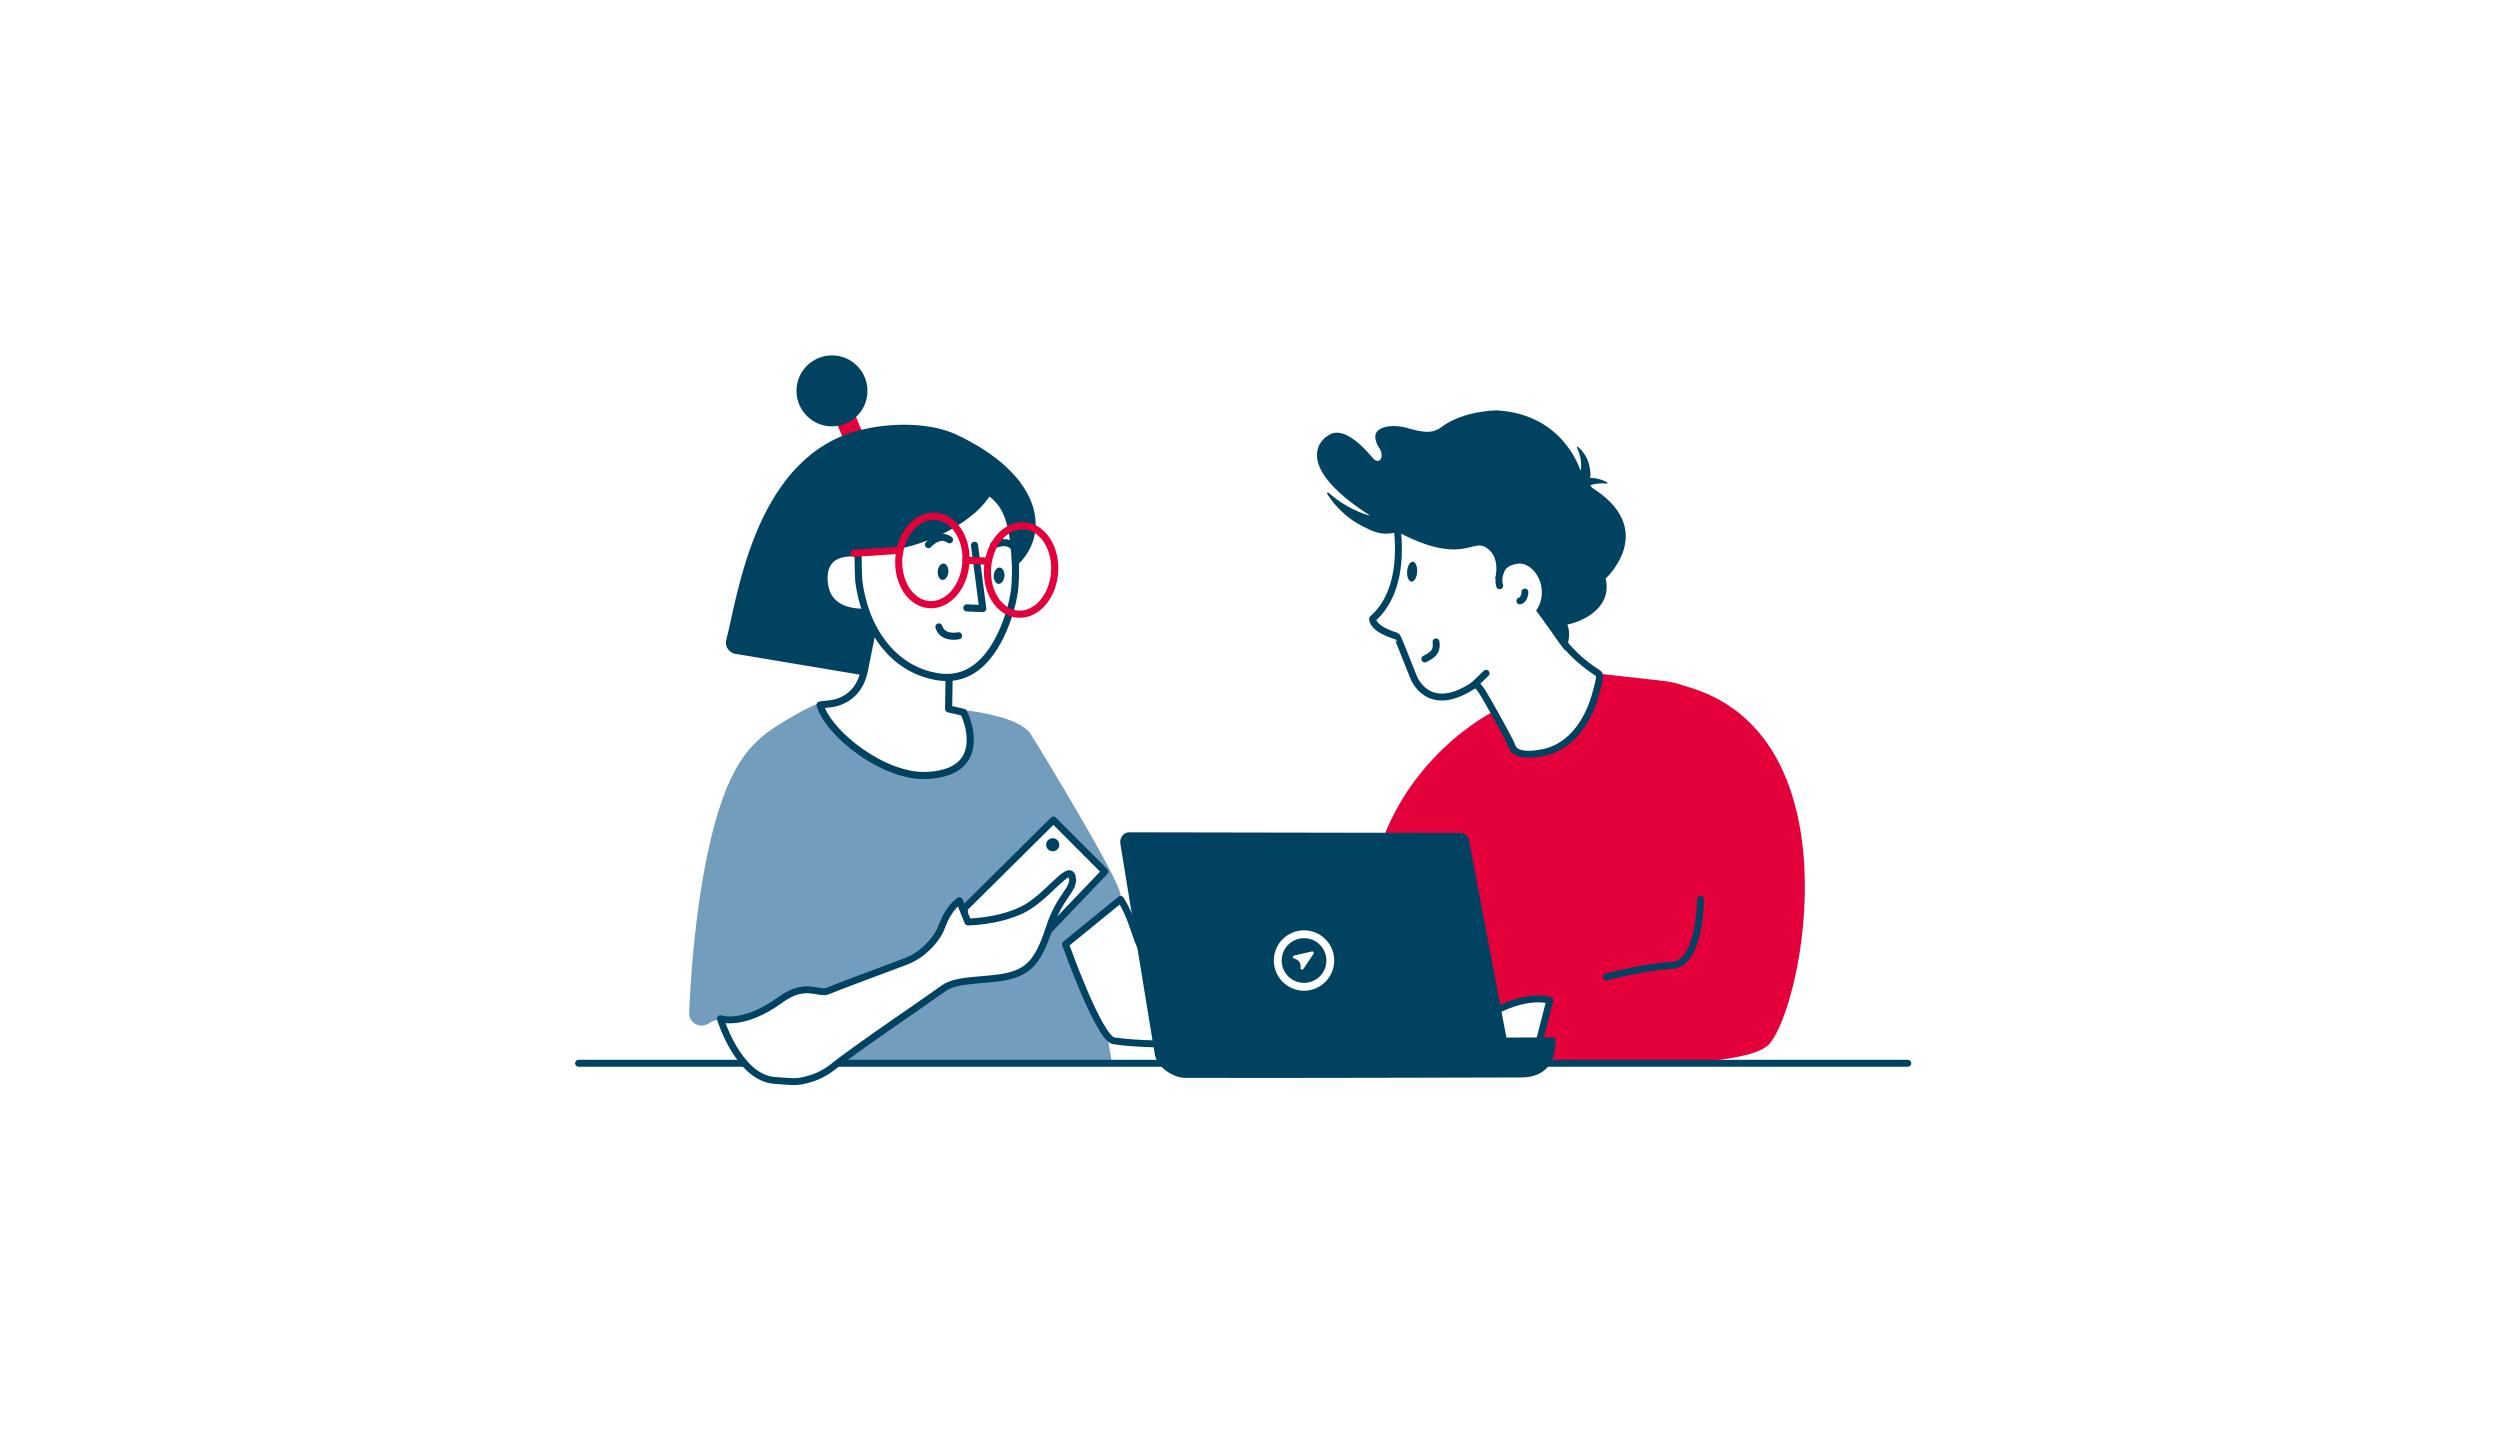 <?xml version="1.0" encoding="UTF-8"?>
<svg xmlns="http://www.w3.org/2000/svg" xmlns:xlink="http://www.w3.org/1999/xlink" viewBox="0 0 2174.656 1266.122">
  <defs>
    <style>.cls-1{fill:#e4003b;}.cls-1,.cls-2,.cls-3,.cls-4,.cls-5,.cls-6,.cls-7,.cls-8{stroke-width:0px;}.cls-2{fill:url(#_Áĺçűě_ííűé_ăđŕäčĺíň_92);opacity:.28;}.cls-2,.cls-7{mix-blend-mode:multiply;}.cls-9{isolation:isolate;}.cls-3{fill:#004261;}.cls-4{fill:#024261;}.cls-5,.cls-10{fill:#fff;}.cls-11,.cls-12{fill:none;}.cls-11,.cls-12,.cls-10{stroke:#004261;stroke-linecap:round;stroke-width:6px;}.cls-11,.cls-10{stroke-linejoin:round;}.cls-6{fill:#e49e74;}.cls-12{stroke-miterlimit:10;}.cls-13{filter:url(#luminosity-noclip);}.cls-14{mask:url(#mask-1);}.cls-15{mask:url(#mask);}.cls-7{fill:url(#_Áĺçűě_ííűé_ăđŕäčĺíň_5);}.cls-8{fill:#739dbd;}</style>
    <filter id="luminosity-noclip" x="1149.679" y="374.275" width="25.611" height="40.453" color-interpolation-filters="sRGB" filterUnits="userSpaceOnUse">
      <feFlood flood-color="#fff" result="bg"></feFlood>
      <feBlend in="SourceGraphic" in2="bg"></feBlend>
    </filter>
    <filter id="luminosity-noclip-2" x="1149.679" y="-8822.17" width="25.611" height="32766" color-interpolation-filters="sRGB" filterUnits="userSpaceOnUse">
      <feFlood flood-color="#fff" result="bg"></feFlood>
      <feBlend in="SourceGraphic" in2="bg"></feBlend>
    </filter>
    <mask id="mask-1" x="1149.679" y="-8822.17" width="25.611" height="32766" maskUnits="userSpaceOnUse"></mask>
    <linearGradient id="_Áĺçűě_ííűé_ăđŕäčĺíň_5" x1="1125.552" y1="362.926" x2="1177.011" y2="407.715" gradientUnits="userSpaceOnUse">
      <stop offset="0" stop-color="#fff"></stop>
      <stop offset=".096" stop-color="#f9f9f9"></stop>
      <stop offset=".221" stop-color="#e9e9e9"></stop>
      <stop offset=".36" stop-color="#cecece"></stop>
      <stop offset=".511" stop-color="#a9a9a9"></stop>
      <stop offset=".67" stop-color="#7a7a7a"></stop>
      <stop offset=".835" stop-color="#404040"></stop>
      <stop offset="1" stop-color="#000"></stop>
    </linearGradient>
    <mask id="mask" x="1149.679" y="374.275" width="25.611" height="40.453" maskUnits="userSpaceOnUse">
      <g class="cls-13">
        <g class="cls-14">
          <path class="cls-7" d="m1166.543,376.125c-3.641-2.554-8.353-2.836-11.821,1.544-4.189,5.291-5.655,12.695-4.817,19.318.617,4.873,3.202,10.533,6.058,14.463,1.202,1.654,2.995,3.785,5.288,3.17,1.826-.49,2.268-2.524,3.234-3.921,1.354-1.956,3.095-3.646,5.102-4.925,2.301-1.466,4.821-2.197,5.419-5.047.665-3.173.058-6.565-.726-9.657-.815-3.213-1.895-6.358-3.226-9.393-.985-2.247-2.601-4.212-4.511-5.552Z"></path>
        </g>
      </g>
    </mask>
    <linearGradient id="_Áĺçűě_ííűé_ăđŕäčĺíň_92" x1="1125.552" y1="362.926" x2="1177.011" y2="407.715" gradientUnits="userSpaceOnUse">
      <stop offset="0" stop-color="#dc8a59"></stop>
      <stop offset=".142" stop-color="#db8d5e"></stop>
      <stop offset=".324" stop-color="#d8986e"></stop>
      <stop offset=".529" stop-color="#d3a989"></stop>
      <stop offset=".75" stop-color="#cdc2ae"></stop>
      <stop offset=".982" stop-color="#c5e1dd"></stop>
      <stop offset="1" stop-color="#c5e4e1"></stop>
    </linearGradient>
  </defs>
  <g class="cls-9">
    <g id="Ebene_1">
      <path class="cls-8" d="m692.402,882.682s-35.649,11.22-55.291,4.412c-7.701-2.669-14.964-.434-21.054,3.434-7.365,4.677-16.947-.952-16.585-9.669,1.303-31.389,5.016-85.045,15.593-136.342,16.312-79.112,38.333-98.687,61.169-113.367,22.837-14.681,40.13-21.416,40.13-21.416l72.755,42.22c16.009,8.479,35.858,1.966,43.731-14.349l7.891-19.635s45.93,4.925,55.717,20.421c9.787,15.496,78.297,128.048,78.297,140.282s-26.099,30.992-26.099,30.992l18.62,115.564c-3.348,0-248.301,2.045-248.301,2.045l-54.146-14.844,27.572-29.749Z"></path>
      <path class="cls-10" d="m974.755,782.331c16.579,26.461,12.081,49.972,35.102,56.351,26.071,7.224,102.583,31.536,102.583,31.536l-21.024,35.15s-81.12,6.304-122.52,0c-12.955-1.973-42.051-83.989-42.051-83.989l47.91-39.049Z"></path>
      <path class="cls-1" d="m1505.092,756.982c-4.024-28.228-16.266-54.888-19.251-83.245-1.771-16.823-.236-33.889-2.392-50.667-.695-5.407-1.823-10.899-4.699-15.53-7.351-11.837-23.169-14.413-37.03-15.825-16.808-1.713-34.206-3.955-51.014-5.667-4.868-.496-9.146-.463-14.014-.959-3.659,16.136-14.587,30.476-29.175,38.282-6.991,3.741-14.78,5.955-22.677,6.59-6.809.547-24.823-11.51-24.823-11.51,0,0-86.341,41.541-107.054,145.961.074-1.266,45.094,34.837,72.31,56.784.206.612.413,1.225.618,1.837,9.797,29.291,17.898,59.592,18.822,90.391l199.786-17.409c-6.071-51.933,27.983-87.19,20.592-139.031Z"></path>
      <path class="cls-10" d="m1390.706,586.047c-25.674-16.446-37.739-34.826-43.407-48.715l-3.422-17.696-1.591-4.206s0-.012,0-.012c-.001.001-.002.002-.003.004l-14.976-39.589-18.662-24.574-53.741-10.874-43.219-1.709s18.633,67.787-17.72,99.674c.238.377-1.194,8.128,21.126,15.119.191.043,1.666,3.492,3.61,8.226l10.942,27.369s12.428,34.217,53.304,6.325c-.377.238,1.376-2.364,8.345,9.57.905,1.015,21.602,38.192,23.259,42.413.61,1.552,1.085,3.23,2.17,4.483,4.58,5.295,14.94,4.358,19.403,3.829,8.336-.99,14.724-2.921,21.81-7.248,5.849-3.572,10.756-8.073,15.06-13.63,7.314-9.444,12.379-20.836,15.419-32.747.554-2.171,4.312-13.844,2.293-16.01Z"></path>
      <path class="cls-6" d="m1162.743,925.482v-32.644s-60.835-10.095-81.635,32.2c-1.809,0,81.635.444,81.635.444Z"></path>
      <path class="cls-1" d="m1348.133,870.244l-12.886,54.986s181.403,8.61,203.763-17.06c30.378-34.875,75.712-271.515-73.909-311.531"></path>
      <path class="cls-4" d="m1386.252,421.277l2.249-.403c3.039-.463,6.26-.523,9.48-.207l.336-.873c-2.94-1.783-6.215-2.894-9.672-3.595-.866-.139-1.744-.246-2.631-.366-.887-.084-1.784-.106-2.69-.156-.077.002-.155.006-.232.008.085-.283.156-.57.189-.868.166-.945.203-1.911.227-2.864-.041-.96-.211-1.921-.315-2.859-.091-.941-.274-1.862-.457-2.775-.276-1.834-.832-3.593-1.408-5.297-.36-.833-.691-1.667-1.077-2.47-.42-.79-.823-1.577-1.254-2.341-1.854-3.001-4.03-5.689-6.721-7.83l-.703.617c1.411,2.912,2.469,5.955,3.087,8.966l.401,2.249c.098.749.139,1.502.212,2.236.089,1.473.167,2.923-.006,4.345l-.104,1.058c-.034.35-.174.696-.254,1.039-.054.177-.1.351-.148.527-1.713-5.396-17.07-48.533-71.278-52.355-.238-.377-30.65-.156-49.81,14.564-6.362,4.737-12.87,5.485-28.331,1.015-12.456-4.192-37.741-3.255-26,16.401,5.819,8.181.432,15.925-5.061,9.514-.852-.516-24.17-31.635-39.561-19.292-.237-.376-36.512,21.987,37.162,69.296-.857-.191-1.71-.406-2.554-.661-3.045-.897-6.058-2.036-9.002-3.396-2.981-1.293-5.913-2.787-8.77-4.461-5.744-3.298-11.273-7.262-16.35-11.777l-1.057.818c3.606,6.053,8.235,11.393,13.406,16.312,2.621,2.416,5.401,4.698,8.344,6.816,2.971,2.068,6.112,3.948,9.411,5.597,3.305,1.614,6.652,3.357,10.242,4.611,3.576,1.256,7.386,1.951,11.21,1.753,1.904-.038,3.809-.324,5.678-.632,1.142-.259,2.275-.519,3.391-.841,54.212,28.572,64.015,7.11,75.57,12.869,8.039,4.207,12.763,13.509,8.831,29.986-.377.238,5.925,5.217,5.925,5.217l17.002-2.824,13.054,23.127,25.045,34.684s6.433-10.048,2.177-22.64c.852.516,40.39-8.622,33.27-39.95.754-.475,45.821-42.6-11.852-78.913l-1.512-2.177c.247-.077.494-.153.744-.229.714-.186,1.434-.408,2.171-.575Z"></path>
      <path class="cls-5" d="m1340.588,509.43c1.541,7.469.187,15.534-4.378,21.647-4.485,6.006-11.691,9.894-19.173,10.346-12.97.783-23.144-7.467-22.904-20.689.206-11.346,9.033-21.919,18.035-27.759,2.396-1.554,4.842-2.046,7.648-2.577,5.368-1.016,10.76,2.098,14.406,6.166,3.237,3.612,5.386,8.119,6.366,12.867Z"></path>
      <path class="cls-4" d="m1232.73,497.582c-.314,4.785-2.524,8.535-4.937,8.377-2.412-.158-4.113-4.166-3.799-8.95.314-4.785,2.524-8.535,4.937-8.377,2.412.158,4.113,4.166,3.799,8.95Z"></path>
      <g class="cls-15">
        <path class="cls-2" d="m1166.543,376.125c-3.641-2.554-8.353-2.836-11.821,1.544-4.189,5.291-5.655,12.695-4.817,19.318.617,4.873,3.202,10.533,6.058,14.463,1.202,1.654,2.995,3.785,5.288,3.17,1.826-.49,2.268-2.524,3.234-3.921,1.354-1.956,3.095-3.646,5.102-4.925,2.301-1.466,4.821-2.197,5.419-5.047.665-3.173.058-6.565-.726-9.657-.815-3.213-1.895-6.358-3.226-9.393-.985-2.247-2.601-4.212-4.511-5.552Z"></path>
      </g>
      <line class="cls-10" x1="1292.719" y1="585.655" x2="1282.107" y2="595.861"></line>
      <path class="cls-11" d="m1312.168,487.406c-11.584,11.076-7.688,22.152-7.688,22.152"></path>
      <path class="cls-10" d="m1322.061,522.744c1.495-.136,4.408-2.991,4.408-7.763"></path>
      <path class="cls-10" d="m1348.133,870.244s-20.019-7.608-55.502,13.597c-35.482,21.205-24.263,31.554-24.263,31.554l68.51-1.439,11.255-43.712Z"></path>
      <path class="cls-10" d="m1239.427,573.206c3.518-2.254,11.328-4.35,9.696-14.89"></path>
      <path class="cls-11" d="m1479.247,782.349s-.121,56.191-24.931,57.451c-24.362,1.237-56.991,9.982-56.991,9.982"></path>
      <g id="head">
        <g id="hair">
          <g id="ponytail">
            <rect id="Rectangle" class="cls-1" x="731.956" y="360.809" width="17.55" height="30.867" transform="translate(-87.64 312.664) rotate(-22.539)"></rect>
            <circle id="Oval" class="cls-4" cx="723.699" cy="339.999" r="30.867"></circle>
          </g>
          <path id="hair-2" class="cls-4" d="m740.742,376.187c26.475-8.204,62.195-9.952,88.546.631,79.93,36.436,84.873,89.891,54.054,116.157h0c-1.595-41.544-8.861-57.427-23.719-67.169-13.868,24.6-67.607,51.978-113.678,51.839h0c-.02-.205-.295,41.315,3.732,41.126.653,2.425,8.649,24.668,8.649,24.668l-6.556,44.109-110.746-18.573c-6.245-.216-10.898-6.397-9.296-12.26,9.686-36.533,23.872-152.864,109.014-180.528Z"></path>
        </g>
        <path id="neck" class="cls-5" d="m825.723,580.07l-.554,36.569,12.948,2.98c2.09,3.321,23.826,52.429-32.255,54.934-36.562,1.623-85.169-35.921-92.543-61.337l10.562-1.246c15.588-2.881,24.923-13.446,28.061-29.003l8.494-42.328,65.286,39.432Z"></path>
        <path id="neck_2_2" class="cls-4" d="m810.769,677.309h0c-1.541.152-3.142.264-4.769.337-4.699.174-9.402-.169-14.026-1.023-5.066-.929-10.044-2.286-14.88-4.058-5.222-1.906-10.304-4.175-15.21-6.789-5.189-2.761-10.203-5.839-15.014-9.217-8.747-6.051-16.724-13.145-23.757-21.124-6.482-7.498-10.891-14.883-12.771-21.357-.478-1.642.466-3.361,2.108-3.839.165-.048.334-.082.504-.102l10.45-1.235.384-.073c6.237-1.084,11.978-4.095,16.416-8.61,4.185-4.361,7.076-10.203,8.595-17.361l.104-.502,8.494-42.328c.336-1.677,1.968-2.764,3.645-2.428.353.071.69.202.997.389l65.286,39.432c.941.571,1.51,1.597,1.496,2.698l-.517,34.065,10.507,2.418c.729.168,1.373.594,1.813,1.199l.114.169c1.625,3.051,2.913,6.271,3.842,9.6l.244.833c1.898,6.246,2.597,12.794,2.061,19.299-.85,8.412-4.24,15.192-10.074,20.148-6.096,5.176-14.858,8.358-26.045,9.458Zm-48.164-131.743l-7.628,38.012c-1.736,8.604-5.231,15.677-10.381,21.023-5.439,5.523-12.496,9.17-20.147,10.413l-.204.03-6.694.79.126.293c2.347,5.371,6.532,11.417,12.103,17.482,6.057,6.495,12.772,12.342,20.038,17.449l.606.429c4.553,3.197,9.298,6.113,14.207,8.731,4.616,2.467,9.397,4.613,14.308,6.423,4.509,1.669,9.151,2.953,13.876,3.839,4.254.806,8.585,1.134,12.912.978,1.58-.07,3.129-.18,4.602-.325,4.419-.38,8.776-1.285,12.981-2.697,3.337-1.122,6.449-2.823,9.194-5.027,2.387-1.964,4.331-4.411,5.705-7.179,1.381-2.875,2.232-5.975,2.514-9.152.456-5.727-.174-11.488-1.855-16.981-.587-2.067-1.288-4.101-2.1-6.091-.222-.54-.457-1.08-.678-1.562l-.062-.13-11.553-2.66c-1.353-.315-2.332-1.489-2.399-2.876l-.003-.19.527-34.791-59.995-36.232Z"></path>
        <path id="ear" class="cls-5" d="m758.788,531.257l-6.114,1.12s-35.631,3.71-35.873-29.357c-.184-25.085,24.59-23.164,36.543-20.812"></path>
        <path id="ear_2_2" class="cls-4" d="m729.609,479.366c7.084-2.182,15.517-1.931,24.333-.196,1.678.33,2.771,1.959,2.441,3.637-.33,1.678-1.959,2.771-3.637,2.441-7.9-1.554-15.423-1.777-21.313.038-7.543,2.323-11.608,7.742-11.535,17.712.099,13.545,6.366,21.1,16.957,24.52,3.455,1.085,7.039,1.704,10.658,1.842,1.276.057,2.459.058,3.516.017l.524-.023.694-.048,5.978-1.095c1.613-.295,3.176.717,3.566,2.31l.038.178c.295,1.611-.715,3.174-2.306,3.566l-.178.038-6.114,1.12-.118.019-.133.013-.434.043c-.28.021-.626.042-1.031.06l-.249.01c-1.223.047-2.575.046-4.029-.019-4.173-.161-8.306-.879-12.289-2.135-12.998-4.201-21.126-13.993-21.247-30.37-.097-12.734,5.773-20.554,15.905-23.677Z"></path>
        <path id="face" class="cls-5" d="m883.352,493.078h0c-1.595-41.544-8.71-55.886-23.558-65.526-13.693,24.271-61.36,51.156-112.689,50.289-1.201,5.72-.248.647-.669,6.912.02,6.533.223,13.878.531,20.176,2.95,23.672,11.276,38.725,11.276,38.725h0c11.64,23.44,31.579,41.604,59.011,45.235,47.827,6.398,63.523-60.808,65.274-75.711.917-7.559.825-20.102.825-20.102h0Z"></path>
        <path id="face_2_2" class="cls-4" d="m828.218,592.204c-3.787.356-7.603.274-11.371-.244-13.1-1.705-25.504-6.889-35.922-15.012-5.271-4.11-10.032-8.834-14.182-14.073-4.374-5.534-8.152-11.514-11.268-17.842l-.268-.505c-.309-.598-.673-1.344-1.051-2.155l-.41-.893c-1.041-2.301-2.054-4.81-3.015-7.458-3.341-9.285-5.634-18.915-6.836-28.709l-.023-.231c-.321-6.566-.516-13.971-.535-20.317l.007-.217c.064-.962.101-1.718.108-2.249v-.391s-.009-.187-.009-.187c-.002-.021-.019-.102-.027-.152l-.025-.194c-.042-.359-.028-.723.04-1.079l.085-.453.561-2.636c.274-1.326,1.38-2.318,2.727-2.447.119-.012.238-.016.358-.014,5.542.088,11.084-.141,16.599-.686,9.133-.908,18.168-2.62,27-5.115,8.749-2.462,17.269-5.677,25.462-9.611,4.665-2.239,9.202-4.734,13.591-7.475,4.036-2.516,7.912-5.28,11.605-8.278,3.296-2.666,6.381-5.584,9.226-8.726,2.461-2.701,4.625-5.659,6.454-8.823.497-.879,1.39-1.461,2.394-1.561.698-.071,1.4.101,1.986.485,8.841,5.741,14.473,12.862,18.259,23.093,2.166,6.143,3.688,12.494,4.54,18.952,1.185,8.643,1.909,17.343,2.17,26.062.002.242.004.64.003,1.17l-.011,2.106c-.011,1.416-.033,2.829-.065,4.201-.126,5.439-.384,9.816-.773,13.008l-.079.65c-1.08,7.61-2.851,15.105-5.293,22.393-2.667,8.305-6.14,16.33-10.367,23.96-5.333,9.413-11.476,16.857-18.26,22.127-3.374,2.643-7.09,4.818-11.047,6.466-3.941,1.617-8.098,2.649-12.338,3.062h.002Zm-78.608-111.247h0l-.016.077.015.156c.062.864.057,1.731-.014,2.595l-.066,1.062.008,1.368c.038,5.425.195,11.484.45,17.061l.065,1.388.129.991c1.135,8.632,3.159,17.124,6.04,25.34l.326.91c.985,2.715,2.022,5.261,3.084,7.563l.174.374c.272.58.536,1.124.781,1.617l.136.266.288.546c2.901,5.891,6.412,11.461,10.475,16.619,3.835,4.859,8.236,9.243,13.109,13.059,9.578,7.504,20.999,12.293,33.065,13.865,3.264.449,6.57.52,9.85.211,3.725-.363,7.376-1.277,10.833-2.712,3.498-1.475,6.778-3.419,9.75-5.78,6.015-4.731,11.527-11.475,16.381-20.044,4.089-7.392,7.437-15.171,9.993-23.223,2.331-6.983,4-14.17,4.986-21.466l.05-.436c.332-2.958.564-6.989.68-11.981l.022-1.051c.025-1.345.046-2.702.049-4.04v-2.103c-.349-9.104-.932-16.685-1.784-23.179-.682-5.752-1.868-11.433-3.544-16.977-1.296-4.297-3.205-8.384-5.669-12.135-2.229-3.304-4.984-6.222-8.154-8.638l-.389-.296-.276.414c-4.599,6.516-10.168,12.291-16.512,17.124-7.534,5.864-15.674,10.907-24.279,15.042l-.742.359c-8.516,4.089-17.371,7.432-26.465,9.991-9.184,2.594-18.579,4.374-28.076,5.318-4.675.46-9.382.707-13.991.733h-.763s0,.01,0,.01Z"></path>
        <path id="nose" class="cls-4" d="m847.288,471.209c1.626-.212,3.136.88,3.443,2.491l.029.18,7.181,55.102c.221,1.696-.974,3.25-2.67,3.472-.117.015-.234.024-.352.026l-.185-.003-13.856-.609c-1.709-.07-3.038-1.513-2.967-3.222.068-1.645,1.41-2.95,3.057-2.97l.182.003,10.172.447-6.706-51.445c-.212-1.627.881-3.137,2.493-3.443l.18-.03Z"></path>
        <path id="brow_II" class="cls-4" d="m808.873,468.377c4.384-3.35,9.228-4.977,14.253-3.584,1.669.473,3.24,1.24,4.641,2.264,1.389.999,1.705,2.934.706,4.323-.999,1.389-2.934,1.705-4.323.706h0c-.807-.597-1.714-1.045-2.679-1.324-2.796-.775-5.841.247-8.839,2.537-.706.54-1.377,1.125-2.006,1.753l-.333.344c-.157.165-.266.288-.325.358-1.099,1.311-3.053,1.482-4.364.383-1.311-1.099-1.482-3.053-.383-4.364,1.094-1.258,2.318-2.396,3.652-3.395Z"></path>
        <path id="mouth" class="cls-4" d="m815.786,542.313c1.634-.505,3.368.411,3.873,2.045,0,0,0,0,0,0,.993,3.222,3.19,4.949,6.489,5.651,2.188.43,4.437.452,6.633.066l.387-.072c1.668-.377,3.327.67,3.704,2.338.377,1.668-.67,3.327-2.338,3.704l-.225.047c-.133.027-.298.057-.491.09-2.968.524-6.007.485-8.96-.114-5.347-1.137-9.404-4.322-11.118-9.883-.504-1.634.412-3.368,2.046-3.872Z"></path>
        <path id="brow" class="cls-4" d="m865.237,470.522c2.918-1.189,6.06-1.726,9.207-1.575,4.473.224,8.558,2.608,10.954,6.392.958,1.417.585,3.342-.832,4.3-1.417.958-3.342.585-4.3-.832-.01-.015-.02-.029-.029-.044-1.331-2.175-3.662-3.54-6.21-3.637-2.246-.081-4.483.32-6.561,1.175-.422.163-.812.328-1.163.49l-.544.261-.157.084c-1.493.834-3.38.3-4.215-1.194-.834-1.493-.3-3.38,1.194-4.215l.306-.165c.764-.389,1.548-.737,2.35-1.04Z"></path>
        <ellipse id="eye_II" class="cls-4" cx="820.327" cy="497.322" rx="7.123" ry="4.646" transform="translate(262.089 1277.474) rotate(-85.641)"></ellipse>
        <ellipse id="eye" class="cls-4" cx="869.086" cy="500.784" rx="7.123" ry="4.646" transform="translate(303.69 1329.29) rotate(-85.641)"></ellipse>
        <g id="glasses">
          <path id="Oval-2" class="cls-1" d="m843.276,489.833c-.375,5.464-1.61,10.834-3.66,15.913-1.856,4.652-4.497,8.951-7.808,12.71-3.018,3.459-6.724,6.251-10.881,8.197-8.173,3.814-17.738,3.127-25.281-1.817-3.836-2.521-7.104-5.814-9.596-9.669-2.74-4.194-4.739-8.826-5.91-13.697-2.586-10.709-1.777-21.956,2.313-32.185,1.856-4.653,4.497-8.952,7.808-12.711,3.017-3.459,6.723-6.251,10.88-8.197,8.173-3.814,17.738-3.127,25.281,1.817,3.836,2.521,7.105,5.814,9.597,9.669,2.74,4.193,4.739,8.826,5.91,13.696,1.303,5.32,1.757,10.812,1.346,16.274Zm-58.303-4.191c-.353,4.684.013,9.395,1.085,13.968.948,4.12,2.58,8.052,4.829,11.633,1.994,3.217,4.634,5.986,7.753,8.131,5.935,4.118,13.644,4.672,20.107,1.445,3.393-1.677,6.402-4.04,8.836-6.939,2.737-3.222,4.915-6.88,6.443-10.823,3.418-8.805,4.11-18.435,1.987-27.638-.948-4.12-2.58-8.053-4.829-11.633-1.994-3.217-4.634-5.986-7.753-8.131-5.935-4.118-13.644-4.672-20.107-1.445-3.393,1.677-6.402,4.04-8.836,6.939-2.737,3.222-4.915,6.88-6.443,10.823-1.716,4.373-2.752,8.983-3.072,13.67Z"></path>
          <path id="Oval-3" class="cls-1" d="m920.455,498.127c-.375,5.464-1.61,10.834-3.66,15.913-1.856,4.652-4.497,8.951-7.808,12.71-3.018,3.459-6.724,6.251-10.881,8.197-8.173,3.814-17.738,3.127-25.281-1.817-3.836-2.521-7.104-5.814-9.596-9.669-2.74-4.194-4.739-8.826-5.91-13.697-2.586-10.709-1.777-21.956,2.313-32.185,1.856-4.653,4.497-8.952,7.808-12.711,3.017-3.459,6.723-6.251,10.88-8.197,8.173-3.814,17.738-3.127,25.281,1.817,3.836,2.521,7.105,5.814,9.597,9.669,2.74,4.193,4.739,8.826,5.91,13.696,1.303,5.32,1.757,10.812,1.346,16.274Zm-58.303-4.191c-.353,4.684.013,9.395,1.085,13.968.948,4.12,2.58,8.052,4.829,11.633,1.994,3.217,4.634,5.986,7.753,8.131,5.935,4.118,13.644,4.672,20.107,1.445,3.393-1.677,6.402-4.04,8.836-6.939,2.737-3.222,4.915-6.88,6.443-10.823,3.418-8.805,4.11-18.435,1.987-27.638-.948-4.12-2.58-8.053-4.829-11.633-1.994-3.217-4.634-5.986-7.753-8.131-5.935-4.118-13.644-4.672-20.107-1.445-3.393,1.677-6.402,4.04-8.836,6.939-2.737,3.222-4.915,6.88-6.443,10.823-1.716,4.373-2.752,8.983-3.072,13.67Z"></path>
          <path id="Path-20" class="cls-1" d="m837.063,487.255c.059-1.64,1.387-2.95,3.028-2.985l.182.002,18.325.688c1.709.061,3.046,1.496,2.985,3.206-.059,1.643-1.391,2.954-3.035,2.986l-.177-.002-18.325-.688c-1.709-.062-3.044-1.497-2.983-3.206Z"></path>
          <path id="Path-21" class="cls-1" d="m742.883,478.154l39.481-2.533c1.703-.16,3.213,1.091,3.373,2.794.16,1.703-1.091,3.213-2.794,3.373l-.178.017-39.481,2.533c-1.703.16-3.213-1.091-3.373-2.794-.16-1.703,1.091-3.213,2.794-3.373h0s.178-.017.178-.017Z"></path>
        </g>
      </g>
      <line class="cls-12" x1="503.268" y1="924.883" x2="1659.541" y2="924.883"></line>
      <polygon class="cls-10" points="961.072 758.146 916.321 713.31 839.063 789.865 836.241 825.371 879.682 843.353 961.072 758.146"></polygon>
      <path class="cls-10" d="m834.532,783.457s-9.32,5.889-15.261,22.477c-3.233,9.027-10.407,16.548-16.275,21.528-4.523,3.838-9.672,6.841-15.231,8.911-16.791,6.253-61.664,23-67.785,25.663-7.552,3.285-19.277-8.329-40.982,7.51-32.658,23.831-52.394,16.58-52.394,16.58,0,0,15.569,51.314,47.216,53.689,17.922,1.345,19.685,1.747,30.234-1.247,7.52-2.134,14.512-5.767,20.603-10.667,19.043-15.318,82.252-58.117,96.542-68.429,11.466-8.274,37.729-6.138,55.131-10.214,17.402-4.075,26.625-11.781,36.189-41.541,9.564-29.76,23.066-33.97,20.092-45.265-2.974-11.295-22.158,18.918-43.767,29.19-21.609,10.272-46.922,10.325-46.922,10.325l-7.388-18.509Z"></path>
      <circle class="cls-3" cx="915.713" cy="734.826" r="5.711"></circle>
      <path id="laptop" class="cls-4" d="m1352.788,902.354l-42.441.172-32.475-171.482c-.535-3.622-3.559-6.358-7.217-6.529l-288.495-.515c-4.983,0-8.591,4.983-7.56,10.31l29.898,182.822c2.062,11.34,16.152,20.447,26.289,20.447,65.981.344,283.856-.344,291.588-.344,35.74.344,30.413-34.881,30.413-34.881Z"></path>
      <path class="cls-5" d="m1134.326,809.239c-14.491,0-26.28,11.789-26.28,26.28s11.789,26.28,26.28,26.28,26.28-11.789,26.28-26.28-11.789-26.28-26.28-26.28Zm0,45.734c-10.727,0-19.454-8.727-19.454-19.454s8.727-19.453,19.454-19.453,19.454,8.727,19.454,19.453-8.727,19.454-19.454,19.454Z"></path>
      <path class="cls-5" d="m1141.174,827.63l-15.447,3.558c-1.3.3-1.402,2.112-.144,2.555l1.444.509c2.658.936,4.411,3.477,4.344,6.294l-.037,1.53c-.032,1.334,1.699,1.882,2.44.772l8.807-13.18c.67-1.003-.231-2.31-1.407-2.039Z"></path>
    </g>
  </g>
</svg>
